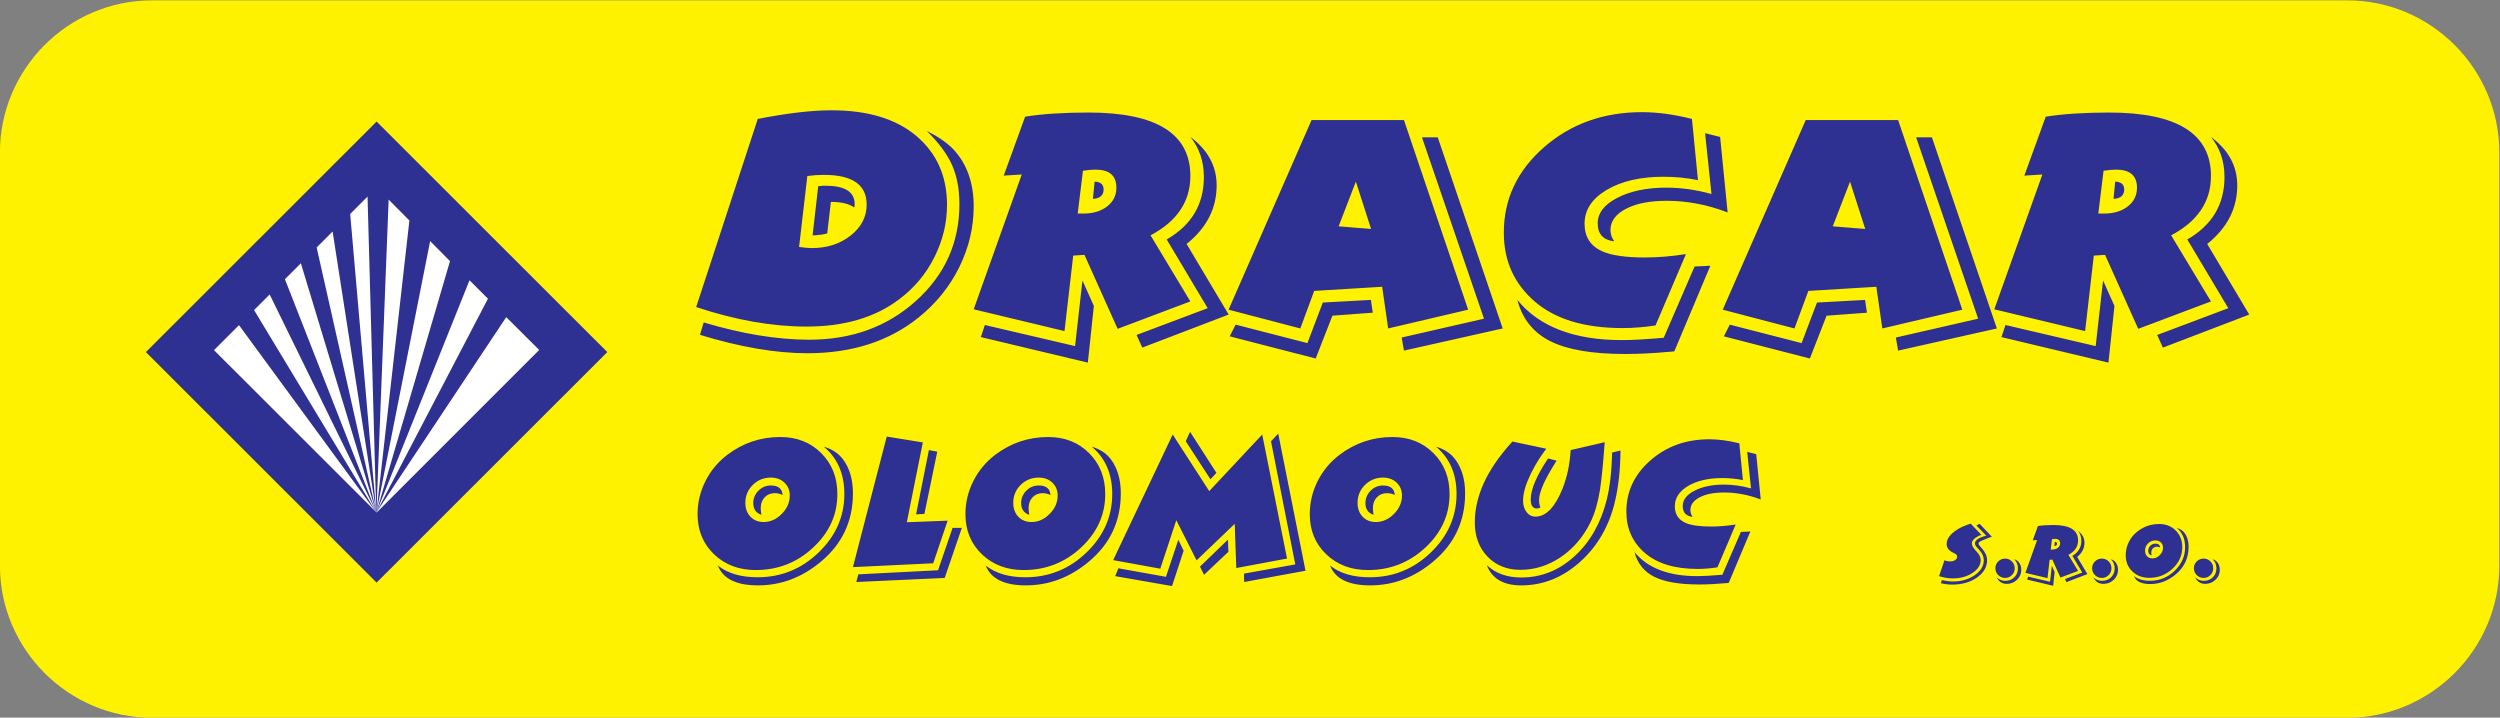 <?xml version="1.0" encoding="UTF-8" standalone="no"?>
<!-- Created with Inkscape (http://www.inkscape.org/) -->

<svg
   xmlns:dc="http://purl.org/dc/elements/1.1/"
   xmlns:cc="http://creativecommons.org/ns#"
   xmlns:rdf="http://www.w3.org/1999/02/22-rdf-syntax-ns#"
   xmlns:svg="http://www.w3.org/2000/svg"
   xmlns="http://www.w3.org/2000/svg"
   xmlns:sodipodi="http://sodipodi.sourceforge.net/DTD/sodipodi-0.dtd"
   xmlns:inkscape="http://www.inkscape.org/namespaces/inkscape"
   version="1.1"
   id="svg815"
   xml:space="preserve"
   width="950.021"
   height="272.692"
   viewBox="0 0 950.021 272.692"
   sodipodi:docname="dracar-olomouc-logo.svg"
   inkscape:version="0.92.2 (5c3e80d, 2017-08-06)"><rect x="0" y="0" width="950.021" height="272.692" fill="#808080" stroke="none"/><defs
     id="defs819" /><sodipodi:namedview
     pagecolor="#ffffff"
     bordercolor="#666666"
     borderopacity="1"
     objecttolerance="10"
     gridtolerance="10"
     guidetolerance="10"
     inkscape:pageopacity="0"
     inkscape:pageshadow="2"
     inkscape:window-width="1920"
     inkscape:window-height="1017"
     id="namedview817"
     showgrid="false"
     inkscape:zoom="1.0709325"
     inkscape:cx="475.01063"
     inkscape:cy="136.34574"
     inkscape:window-x="-8"
     inkscape:window-y="-8"
     inkscape:window-maximized="1"
     inkscape:current-layer="g823"
     fit-margin-top="0"
     fit-margin-left="0"
     fit-margin-right="0"
     fit-margin-bottom="0" /><g
     id="g823"
     inkscape:groupmode="layer"
     inkscape:label="DRACAR OL. logo_krivky"
     transform="matrix(1.333,0,0,-1.333,-86.249,533.197)"><g
       id="g825"><path
         d="m 108.041,399.897 h 625.807 c 23.845,0 43.355,-19.51 43.355,-43.355 V 238.733 c 0,-23.845 -19.509,-43.354 -43.355,-43.354 h -625.807 c -23.845,0 -43.355,19.509 -43.355,43.354 v 117.81 c 0,23.845 19.51,43.355 43.355,43.355"
         style="fill:#fff200;fill-opacity:1;fill-rule:evenodd;stroke:none"
         id="path827"
         inkscape:connector-curvature="0" /><path
         d="m 106.295,299.626 65.766,65.715 65.766,-65.715 -65.766,-65.715 z"
         style="fill:#2e3092;fill-opacity:1;fill-rule:evenodd;stroke:none"
         id="path829"
         inkscape:connector-curvature="0" /><path
         d="m 171.959,253.979 -21.484,70.972 -4.549,-4.55 z"
         style="fill:#ffffff;fill-opacity:1;fill-rule:evenodd;stroke:none"
         id="path831"
         inkscape:connector-curvature="0" /><path
         d="m 171.959,253.979 -12.436,80.021 -4.549,-4.549 z"
         style="fill:#ffffff;fill-opacity:1;fill-rule:evenodd;stroke:none"
         id="path833"
         inkscape:connector-curvature="0" /><path
         d="m 171.959,253.979 -2.477,89.979 -4.954,-4.954 z"
         style="fill:#ffffff;fill-opacity:1;fill-rule:evenodd;stroke:none"
         id="path835"
         inkscape:connector-curvature="0" /><path
         d="m 172.01,253.928 9.402,83.206 -5.914,5.965 z"
         style="fill:#ffffff;fill-opacity:1;fill-rule:evenodd;stroke:none"
         id="path837"
         inkscape:connector-curvature="0" /><path
         d="m 172.01,253.928 20.978,71.63 -5.662,5.712 z"
         style="fill:#ffffff;fill-opacity:1;fill-rule:evenodd;stroke:none"
         id="path839"
         inkscape:connector-curvature="0" /><path
         d="m 172.01,253.928 31.796,60.913 -5.257,5.257 z"
         style="fill:#ffffff;fill-opacity:1;fill-rule:evenodd;stroke:none"
         id="path841"
         inkscape:connector-curvature="0" /><path
         d="m 172.01,253.928 0.05,-0.05 46.355,46.355 -9.402,9.352 z"
         style="fill:#ffffff;fill-opacity:1;fill-rule:evenodd;stroke:none"
         id="path843"
         inkscape:connector-curvature="0" /><path
         d="m 171.909,254.029 -34.779,57.577 4.448,4.448 30.381,-62.025 z"
         style="fill:#ffffff;fill-opacity:1;fill-rule:evenodd;stroke:none"
         id="path845"
         inkscape:connector-curvature="0" /><path
         d="m 132.833,307.309 39.025,-53.23 -46.152,46.102 z"
         style="fill:#ffffff;fill-opacity:1;fill-rule:evenodd;stroke:none"
         id="path847"
         inkscape:connector-curvature="0" /><path
         d="m 334.678,341.582 c 0,-5.138 -1.195,-10.098 -3.586,-14.88 -2.39,-4.781 -5.727,-8.778 -10.009,-11.989 -6.851,-5.21 -15.664,-7.815 -26.441,-7.815 -9.848,0 -20.339,1.856 -31.472,5.567 l 17.555,53.631 c 8.421,1.641 15.415,2.462 20.982,2.462 10.419,0 18.519,-2.462 24.299,-7.386 5.781,-4.924 8.671,-11.454 8.671,-19.59 z m 7.601,-0.428 c 0,-5.995 -1.374,-11.775 -4.121,-17.342 -2.748,-5.566 -6.619,-10.348 -11.615,-14.344 -8.421,-6.78 -18.983,-10.169 -31.686,-10.169 -8.992,0 -19.197,1.748 -30.616,5.245 l 1.071,3.532 c 10.99,-3.283 21.017,-4.924 30.08,-4.924 12.132,0 22.302,3.711 30.509,11.133 8.207,7.422 12.31,16.592 12.31,27.511 0,4.282 -0.696,7.993 -2.088,11.133 -1.392,3.14 -3.8,6.387 -7.226,9.742 3.283,-1.642 5.816,-3.39 7.601,-5.246 3.853,-4.139 5.78,-9.563 5.78,-16.271 z m -30.509,0.535 c 0,5.638 -4.068,8.457 -12.204,8.457 -1.498,0 -3.068,-0.107 -4.71,-0.321 l -2.355,-20.232 c 1.499,-0.214 2.712,-0.321 3.64,-0.321 4.354,0 8.046,1.195 11.079,3.586 3.033,2.391 4.55,5.334 4.55,8.831 z m -3.425,0.107 c 0,-0.071 0,-0.214 0,-0.428 -0.072,-0.214 -0.107,-0.393 -0.107,-0.535 -1.445,1.07 -3.658,1.605 -6.673,1.605 L 300.53,333.447 c -0.286,-0.072 -0.785,-0.179 -1.499,-0.321 -0.214,0 -0.553,-0.035 -1.016,-0.107 -0.464,-0.071 -0.768,-0.107 -0.91,-0.107 h -0.749 l 1.606,14.023 c 0.357,0 0.749,0.036 1.177,0.107 0.428,0 0.75,0 0.964,0 5.495,0 8.243,-1.748 8.243,-5.245 z m 106.619,-31.472 -24.621,-9.42 -1.624,3.604 20.268,7.636 -11.686,19.59 c 7.065,4.068 10.598,9.991 10.598,17.77 0,4.496 -1.284,8.314 -3.854,11.454 4.996,-3.711 7.494,-8.314 7.494,-13.809 0,-6.565 -2.855,-12.132 -8.564,-16.7 z m -10.919,39.501 c 0,-7.279 -3.782,-12.917 -11.347,-16.913 l 11.347,-18.84 -20.731,-7.815 -9.456,21.088 -3.211,-0.214 -2.48,-21.517 -25.888,6.209 13.702,38.43 -5.138,-0.321 6.102,16.806 c 4.924,0.785 10.954,1.178 18.091,1.178 19.34,0 29.009,-6.03 29.009,-18.091 z m -27.511,-37.038 -1.713,-16.164 -30.509,7.279 1.16,3.443 25.709,-6.013 2.105,18.698 z m 6.423,33.72 c 0,3.425 -1.998,5.138 -5.995,5.138 -0.928,0 -2.105,-0.107 -3.533,-0.321 l -1.499,-12.203 h 1.713 c 2.712,0 4.942,0.678 6.691,2.034 1.748,1.356 2.623,3.14 2.623,5.352 z m -3.64,-0.535 c 0,-1.641 -1.016,-2.534 -3.05,-2.676 l 0.482,4.924 c 1.713,-0.071 2.569,-0.821 2.569,-2.248 z M 493.09,306.364 l -28.153,-6.316 -0.642,3.729 23.461,5.37 -17.68,51.704 h 4.496 z m -9.848,5.352 -22.801,-5.352 -1.713,11.882 -19.375,-1.177 -3.961,-10.705 -20.446,5.352 23.657,54.059 h 26.334 z m -27.19,-0.856 -11.508,-0.857 -4.764,-12.204 -24.514,6.316 1.695,3.336 20.463,-5.263 4.389,11.561 13.702,0.75 z m -0.482,23.871 -4.335,13.488 -4.924,-12.739 z m 101.641,4.71 c -5.78,2.212 -11.561,3.319 -17.341,3.319 -4.853,0 -8.742,-0.767 -11.668,-2.302 -2.926,-1.534 -4.389,-3.55 -4.389,-6.048 0,-1.142 0.357,-2.212 1.071,-3.211 -3.14,0.357 -4.71,2.069 -4.71,5.138 0,2.926 1.873,5.352 5.62,7.279 3.747,1.927 8.403,2.89 13.97,2.89 4.211,0 8.492,-0.607 12.846,-1.82 l -1.82,17.341 4.282,-1.07 z m -8.457,9.206 c -3.211,0.643 -6.458,0.964 -9.742,0.964 -6.637,0 -12.06,-1.249 -16.271,-3.746 -4.211,-2.498 -6.316,-5.71 -6.316,-9.634 0,-3.783 1.713,-6.423 5.138,-7.922 2.64,-1.142 6.673,-1.713 12.096,-1.713 3.711,0 7.601,0.321 11.668,0.964 l -8.671,-20.339 c -3.211,-0.5 -6.351,-0.749 -9.42,-0.749 -10.847,0 -19.197,2.533 -25.049,7.601 -5.852,5.067 -8.778,11.597 -8.778,19.589 0,9.563 3.818,17.681 11.454,24.353 7.636,6.673 16.949,10.009 27.94,10.009 4.353,0 9.099,-0.643 14.237,-1.927 z m 3.533,-24.407 -10.277,-24.407 -1.178,-0.107 c -4.71,-0.428 -8.992,-0.642 -12.845,-0.642 -9.349,0 -16.45,1.213 -21.303,3.64 -4.853,2.426 -7.993,6.351 -9.42,11.775 6.209,-7.636 16.164,-11.454 29.849,-11.454 2.712,0 6.673,0.214 11.882,0.66 l 8.796,20.321 z m 81.677,-17.877 -28.153,-6.316 -0.642,3.729 23.461,5.37 -17.68,51.704 h 4.496 z m -9.848,5.352 -22.801,-5.352 -1.713,11.882 -19.375,-1.177 -3.961,-10.705 -20.446,5.352 23.657,54.059 h 26.334 z m -27.19,-0.856 -11.508,-0.857 -4.764,-12.204 -24.514,6.316 1.695,3.336 20.463,-5.263 4.389,11.561 13.702,0.75 z m -0.482,23.871 -4.335,13.488 -4.924,-12.739 z m 109.474,-24.407 -24.621,-9.42 -1.624,3.604 20.268,7.636 -11.686,19.59 c 7.065,4.068 10.598,9.991 10.598,17.77 0,4.496 -1.284,8.314 -3.854,11.454 4.996,-3.711 7.494,-8.314 7.494,-13.809 0,-6.565 -2.855,-12.132 -8.564,-16.7 z m -10.919,39.501 c 0,-7.279 -3.782,-12.917 -11.347,-16.913 l 11.347,-18.84 -20.732,-7.815 -9.456,21.088 -3.211,-0.214 -2.48,-21.517 -25.888,6.209 13.702,38.43 -5.138,-0.321 6.102,16.806 c 4.924,0.785 10.954,1.178 18.091,1.178 19.34,0 29.009,-6.03 29.009,-18.091 z m -27.511,-37.038 -1.713,-16.164 -30.509,7.279 1.16,3.443 25.709,-6.013 2.105,18.698 z m 6.423,33.72 c 0,3.425 -1.998,5.138 -5.995,5.138 -0.927,0 -2.105,-0.107 -3.533,-0.321 l -1.499,-12.203 h 1.713 c 2.712,0 4.942,0.678 6.691,2.034 1.748,1.356 2.623,3.14 2.623,5.352 z m -3.64,-0.535 c 0,-1.641 -1.017,-2.534 -3.051,-2.676 l 0.482,4.924 c 1.713,-0.071 2.569,-0.821 2.569,-2.248"
         style="fill:#2e3092;fill-opacity:1;fill-rule:evenodd;stroke:none"
         id="path849"
         inkscape:connector-curvature="0" /><path
         d="m 307.853,259.346 c 0,-7.885 -3.021,-14.355 -9.063,-19.412 -5.399,-4.543 -11.399,-6.814 -17.999,-6.814 -6.171,0 -9.985,1.885 -11.441,5.657 2.785,-2.229 6.556,-3.343 11.313,-3.343 6.728,0 12.534,2.358 17.419,7.071 4.886,4.714 7.328,10.263 7.328,16.649 0,5.742 -1.95,10.242 -5.85,13.499 2.357,-0.686 4.178,-1.886 5.464,-3.6 1.886,-2.529 2.828,-5.764 2.828,-9.707 z m -4.435,-0.192 c 0,-5.871 -2.293,-10.949 -6.878,-15.235 -4.586,-4.285 -10.049,-6.428 -16.392,-6.428 -4.8,0 -8.764,1.499 -11.892,4.499 -3.129,3 -4.692,6.814 -4.692,11.442 0,3.3 0.75,6.439 2.249,9.417 1.5,2.979 3.579,5.475 6.236,7.489 4.456,3.385 9.491,5.078 15.105,5.078 4.714,0 8.603,-1.532 11.667,-4.596 3.064,-3.064 4.597,-6.953 4.597,-11.667 z m -13.564,-0.45 c 0,1.499 -0.504,2.731 -1.51,3.696 -1.008,0.964 -2.304,1.446 -3.889,1.446 -2.014,0 -3.728,-0.696 -5.142,-2.089 -1.414,-1.392 -2.122,-3.096 -2.122,-5.111 0,-1.628 0.482,-2.946 1.447,-3.953 0.964,-1.007 2.217,-1.51 3.76,-1.51 1.928,0 3.653,0.771 5.174,2.314 1.522,1.542 2.282,3.278 2.282,5.207 z m -2.056,0.193 c -0.729,0.342 -1.458,0.513 -2.186,0.513 -1.199,0 -2.174,-0.396 -2.924,-1.189 -0.75,-0.793 -1.125,-1.832 -1.125,-3.118 0,-0.342 0.064,-0.964 0.193,-1.863 -1.543,0.514 -2.314,1.628 -2.314,3.342 0,1.372 0.493,2.551 1.478,3.536 0.986,0.986 2.164,1.479 3.535,1.479 2.1,0 3.215,-0.901 3.343,-2.7 z m 44.096,12.341 -3.664,-17.741 -2.368,-0.129 3.653,18.32 z m 2.957,-19.67 -4.114,-12.15 -22.883,-1.093 9.642,37.219 10.285,-1.672 -4.564,-22.755 z m 4.05,-2.058 -4.885,-14.271 -25.198,-1.157 0.579,2.186 22.723,1.157 4.146,12.084 z m 45.318,9.835 c 0,-7.885 -3.021,-14.355 -9.063,-19.412 -5.399,-4.543 -11.4,-6.814 -17.999,-6.814 -6.171,0 -9.985,1.885 -11.441,5.657 2.785,-2.229 6.556,-3.343 11.313,-3.343 6.727,0 12.534,2.358 17.42,7.071 4.885,4.714 7.328,10.263 7.328,16.649 0,5.742 -1.949,10.242 -5.849,13.499 2.357,-0.686 4.178,-1.886 5.463,-3.6 1.886,-2.529 2.828,-5.764 2.828,-9.707 z m -4.435,-0.192 c 0,-5.871 -2.293,-10.949 -6.879,-15.235 -4.585,-4.285 -10.049,-6.428 -16.392,-6.428 -4.8,0 -8.764,1.499 -11.892,4.499 -3.128,3 -4.692,6.814 -4.692,11.442 0,3.3 0.75,6.439 2.249,9.417 1.5,2.979 3.579,5.475 6.236,7.489 4.456,3.385 9.492,5.078 15.105,5.078 4.714,0 8.603,-1.532 11.667,-4.596 3.064,-3.064 4.596,-6.953 4.596,-11.667 z m -13.564,-0.45 c 0,1.499 -0.503,2.731 -1.51,3.696 -1.008,0.964 -2.304,1.446 -3.889,1.446 -2.014,0 -3.728,-0.696 -5.142,-2.089 -1.414,-1.392 -2.122,-3.096 -2.122,-5.111 0,-1.628 0.482,-2.946 1.447,-3.953 0.964,-1.007 2.217,-1.51 3.76,-1.51 1.929,0 3.653,0.771 5.175,2.314 1.522,1.542 2.281,3.278 2.281,5.207 z m -2.056,0.193 c -0.729,0.342 -1.457,0.513 -2.186,0.513 -1.199,0 -2.175,-0.396 -2.924,-1.189 -0.75,-0.793 -1.125,-1.832 -1.125,-3.118 0,-0.342 0.064,-0.964 0.193,-1.863 -1.543,0.514 -2.314,1.628 -2.314,3.342 0,1.372 0.493,2.551 1.478,3.536 0.986,0.986 2.164,1.479 3.536,1.479 2.1,0 3.214,-0.901 3.343,-2.7 z m 72.712,-21.599 -17.484,-3.215 -0.064,2.389 14.634,2.625 -6.921,35.098 2.057,2.185 z m -25.391,27.897 -1.704,-1.832 -7.039,10.831 1.222,2.7 z m 20.12,-24.426 -14.463,-2.7 -0.45,12.6 -10.864,-10.413 -5.785,11.442 -4.564,-13.821 -13.435,2.443 16.971,35.804 10.413,-16.134 15.106,16.134 z m -16.713,1.928 -6.942,-6.556 -1.157,2.324 7.971,7.703 z m -12.759,0.311 -3.31,-10.081 -16.199,2.828 0.899,2.239 13.563,-2.432 3.535,10.543 z m 80.244,16.337 c 0,-7.885 -3.021,-14.355 -9.063,-19.412 -5.4,-4.543 -11.4,-6.814 -17.999,-6.814 -6.171,0 -9.985,1.885 -11.442,5.657 2.785,-2.229 6.557,-3.343 11.313,-3.343 6.728,0 12.535,2.358 17.42,7.071 4.886,4.714 7.328,10.263 7.328,16.649 0,5.742 -1.949,10.242 -5.85,13.499 2.357,-0.686 4.178,-1.886 5.464,-3.6 1.886,-2.529 2.829,-5.764 2.829,-9.707 z m -4.435,-0.192 c 0,-5.871 -2.292,-10.949 -6.879,-15.235 -4.585,-4.285 -10.049,-6.428 -16.391,-6.428 -4.8,0 -8.764,1.499 -11.892,4.499 -3.128,3 -4.692,6.814 -4.692,11.442 0,3.3 0.75,6.439 2.25,9.417 1.5,2.979 3.578,5.475 6.235,7.489 4.457,3.385 9.492,5.078 15.106,5.078 4.713,0 8.602,-1.532 11.666,-4.596 3.064,-3.064 4.596,-6.953 4.596,-11.667 z m -13.563,-0.45 c 0,1.499 -0.504,2.731 -1.511,3.696 -1.007,0.964 -2.303,1.446 -3.889,1.446 -2.014,0 -3.728,-0.696 -5.143,-2.089 -1.414,-1.392 -2.121,-3.096 -2.121,-5.111 0,-1.628 0.482,-2.946 1.446,-3.953 0.964,-1.007 2.217,-1.51 3.76,-1.51 1.929,0 3.654,0.771 5.175,2.314 1.522,1.542 2.282,3.278 2.282,5.207 z m -2.057,0.193 c -0.729,0.342 -1.457,0.513 -2.186,0.513 -1.2,0 -2.175,-0.396 -2.925,-1.189 -0.75,-0.793 -1.125,-1.832 -1.125,-3.118 0,-0.342 0.064,-0.964 0.193,-1.863 -1.543,0.514 -2.315,1.628 -2.315,3.342 0,1.372 0.493,2.551 1.478,3.536 0.986,0.986 2.165,1.479 3.536,1.479 2.1,0 3.214,-0.901 3.342,-2.7 z m 46.153,9.77 c -0.086,-0.129 -0.193,-0.279 -0.322,-0.45 l -1.157,-1.928 c -2.358,-3.943 -3.536,-6.9 -3.536,-8.87 0,-0.814 0.128,-1.5 0.386,-2.058 -0.3,-0.214 -0.642,-0.321 -1.028,-0.321 -1.157,0 -1.736,0.857 -1.736,2.572 0,2.871 1.65,6.771 4.95,11.699 z m 18.191,2.893 c -0.043,-5.529 -0.579,-10.414 -1.607,-14.657 -1.671,-6.984 -4.992,-12.695 -9.963,-17.13 -4.971,-4.435 -10.541,-6.653 -16.713,-6.653 -5.099,0 -8.378,1.928 -9.835,5.785 2.485,-2.358 5.764,-3.536 9.835,-3.536 5.699,0 10.767,2.025 15.203,6.075 4.435,4.05 7.488,9.417 9.16,16.102 0.899,3.6 1.414,8.078 1.543,13.435 z m -4.5,2.378 -0.064,-0.899 c -0.429,-5.743 -0.857,-9.986 -1.286,-12.727 -0.6,-3.686 -1.5,-6.75 -2.7,-9.193 -2.057,-4.199 -4.875,-7.51 -8.453,-9.931 -3.578,-2.422 -7.425,-3.632 -11.538,-3.632 -3.814,0 -6.931,1.253 -9.353,3.76 -2.42,2.507 -3.632,5.753 -3.632,9.739 0,7.414 3.385,14.892 10.156,22.434 l 0.579,0.643 9.642,-2.057 -0.579,-0.771 c -1.928,-2.614 -3.514,-5.421 -4.756,-8.421 -0.857,-2.1 -1.286,-3.965 -1.286,-5.593 0,-1.329 0.331,-2.422 0.996,-3.279 0.664,-0.857 1.51,-1.286 2.539,-1.286 3,0 5.571,2.657 7.714,7.97 1.328,3.343 2.099,7.007 2.314,10.992 z m 44.483,-16.327 c -3.472,1.329 -6.943,1.992 -10.414,1.992 -2.915,0 -5.25,-0.46 -7.007,-1.382 -1.757,-0.922 -2.635,-2.132 -2.635,-3.631 0,-0.686 0.214,-1.329 0.642,-1.929 -1.885,0.214 -2.828,1.243 -2.828,3.086 0,1.757 1.125,3.214 3.375,4.371 2.25,1.157 5.045,1.735 8.389,1.735 2.529,0 5.099,-0.364 7.714,-1.093 l -1.093,10.414 2.572,-0.643 z m -5.079,5.528 c -1.928,0.385 -3.878,0.578 -5.849,0.578 -3.985,0 -7.242,-0.75 -9.771,-2.249 -2.529,-1.5 -3.792,-3.429 -3.792,-5.785 0,-2.271 1.028,-3.857 3.086,-4.757 1.585,-0.686 4.006,-1.028 7.264,-1.028 2.228,0 4.563,0.193 7.006,0.578 l -5.207,-12.213 c -1.928,-0.3 -3.814,-0.45 -5.657,-0.45 -6.514,0 -11.527,1.522 -15.041,4.564 -3.514,3.043 -5.271,6.964 -5.271,11.764 0,5.742 2.292,10.617 6.878,14.624 4.585,4.007 10.177,6.011 16.777,6.011 2.614,0 5.464,-0.386 8.549,-1.157 z m 2.122,-14.656 -6.171,-14.656 -0.707,-0.064 c -2.828,-0.257 -5.4,-0.385 -7.714,-0.385 -5.614,0 -9.877,0.728 -12.792,2.185 -2.914,1.457 -4.8,3.814 -5.657,7.071 3.728,-4.585 9.706,-6.878 17.924,-6.878 1.629,0 4.006,0.129 7.135,0.396 l 5.282,12.203 z"
         style="fill:#2e3092;fill-opacity:1;fill-rule:evenodd;stroke:none"
         id="path851"
         inkscape:connector-curvature="0" /><path
         d="m 632.527,246.998 -0.286,-0.104 c -1.405,-0.521 -2.342,-0.897 -2.81,-1.132 -0.468,-0.234 -0.702,-0.481 -0.702,-0.742 0,-0.174 0.156,-0.433 0.469,-0.781 l 0.416,-0.468 c 1.04,-1.179 1.561,-2.325 1.561,-3.434 0,-1.978 -0.958,-3.638 -2.875,-4.982 -1.917,-1.344 -4.279,-2.016 -7.09,-2.016 -1.04,0 -2.106,0.13 -3.2,0.39 l 0.261,0.885 c 1.249,-0.261 2.298,-0.39 3.148,-0.39 2.411,0 4.484,0.598 6.218,1.795 1.734,1.193 2.602,2.615 2.602,4.258 0,1.04 -0.447,2.038 -1.336,2.991 l -0.641,0.712 c -0.364,0.399 -0.546,0.763 -0.546,1.093 0,0.885 0.98,1.596 2.944,2.138 l 0.286,0.078 -2.814,2.884 c 0.243,0.173 0.555,0.329 0.936,0.468 z m -2.991,0.546 c -1.804,-0.729 -2.705,-1.552 -2.705,-2.471 0,-0.625 0.45,-1.396 1.352,-2.316 0.78,-0.797 1.171,-1.604 1.171,-2.419 0,-1.422 -0.785,-2.649 -2.354,-3.681 -1.569,-1.032 -3.447,-1.548 -5.632,-1.548 -1.284,0 -2.575,0.217 -3.877,0.651 l 1.535,4.5 c 0.521,-0.208 1.049,-0.312 1.587,-0.312 0.589,0 1.075,0.126 1.457,0.378 0.382,0.251 0.573,0.568 0.573,0.949 0,0.277 -0.122,0.528 -0.364,0.754 -0.07,0.052 -0.408,0.234 -1.015,0.546 -1.075,0.538 -1.613,1.335 -1.613,2.393 0,1.388 0.962,2.715 2.888,3.98 0.989,0.66 2.306,1.249 3.954,1.77 z m 11.394,-9.99 c 0,-1.11 -0.407,-2.055 -1.222,-2.835 -0.815,-0.781 -1.795,-1.171 -2.94,-1.171 -1.3,0 -2.263,0.624 -2.887,1.873 0.728,-0.677 1.552,-1.015 2.471,-1.015 1.041,0 1.903,0.338 2.589,1.015 0.685,0.676 1.028,1.526 1.028,2.549 0,1.093 -0.364,1.951 -1.092,2.576 0.607,-0.121 1.101,-0.464 1.482,-1.028 0.382,-0.563 0.572,-1.218 0.572,-1.964 z m -1.873,0.443 c 0,-0.763 -0.269,-1.414 -0.806,-1.951 -0.538,-0.537 -1.18,-0.806 -1.926,-0.806 -0.763,0 -1.418,0.269 -1.964,0.806 -0.546,0.538 -0.82,1.188 -0.82,1.951 0,0.764 0.273,1.414 0.82,1.951 0.546,0.538 1.201,0.806 1.964,0.806 0.746,0 1.388,-0.268 1.926,-0.806 0.537,-0.538 0.806,-1.188 0.806,-1.951 z m 20.714,-1.665 -5.984,-2.289 -0.394,0.876 4.925,1.856 -2.84,4.761 c 1.717,0.989 2.575,2.428 2.575,4.319 0,1.092 -0.312,2.021 -0.937,2.784 1.214,-0.902 1.821,-2.021 1.821,-3.356 0,-1.596 -0.694,-2.948 -2.081,-4.059 z m -2.654,9.6 c 0,-1.769 -0.919,-3.139 -2.757,-4.111 l 2.757,-4.579 -5.038,-1.899 -2.298,5.125 c 0,0 -0.26,-0.018 -0.78,-0.052 l -0.603,-5.229 -6.291,1.509 3.33,9.34 -1.248,-0.078 1.483,4.084 c 1.197,0.191 2.663,0.287 4.397,0.287 4.7,0 7.05,-1.466 7.05,-4.396 z m -6.686,-9.002 -0.416,-3.928 -7.414,1.769 0.282,0.837 6.248,-1.461 0.512,4.544 z m 1.561,8.195 c 0,0.833 -0.485,1.249 -1.457,1.249 -0.226,0 -0.512,-0.025 -0.859,-0.078 l -0.364,-2.966 h 0.416 c 0.659,0 1.201,0.165 1.626,0.495 0.425,0.329 0.637,0.763 0.637,1.3 z m -0.884,-0.13 c 0,-0.399 -0.247,-0.615 -0.742,-0.65 l 0.117,1.197 c 0.416,-0.018 0.624,-0.2 0.624,-0.547 z m 17.401,-7.441 c 0,-1.11 -0.408,-2.055 -1.223,-2.835 -0.815,-0.781 -1.795,-1.171 -2.939,-1.171 -1.301,0 -2.264,0.624 -2.888,1.873 0.729,-0.677 1.552,-1.015 2.471,-1.015 1.041,0 1.904,0.338 2.589,1.015 0.685,0.676 1.027,1.526 1.027,2.549 0,1.093 -0.364,1.951 -1.093,2.576 0.607,-0.121 1.102,-0.464 1.483,-1.028 0.382,-0.563 0.572,-1.218 0.572,-1.964 z m -1.874,0.443 c 0,-0.763 -0.269,-1.414 -0.806,-1.951 -0.538,-0.537 -1.179,-0.806 -1.925,-0.806 -0.764,0 -1.418,0.269 -1.965,0.806 -0.546,0.538 -0.819,1.188 -0.819,1.951 0,0.764 0.272,1.414 0.819,1.951 0.547,0.538 1.201,0.806 1.965,0.806 0.746,0 1.388,-0.268 1.925,-0.806 0.537,-0.538 0.806,-1.188 0.806,-1.951 z m 21.984,6.114 c 0,-3.191 -1.223,-5.81 -3.668,-7.857 -2.186,-1.839 -4.613,-2.758 -7.285,-2.758 -2.498,0 -4.041,0.764 -4.63,2.29 1.127,-0.902 2.653,-1.353 4.578,-1.353 2.724,0 5.073,0.954 7.051,2.861 1.977,1.908 2.966,4.154 2.966,6.738 0,2.324 -0.79,4.145 -2.368,5.463 0.954,-0.277 1.691,-0.763 2.212,-1.457 0.763,-1.023 1.145,-2.333 1.145,-3.928 z m -1.796,-0.078 c 0,-2.376 -0.928,-4.431 -2.783,-6.165 -1.856,-1.734 -4.067,-2.601 -6.634,-2.601 -1.943,0 -3.547,0.607 -4.813,1.821 -1.267,1.214 -1.9,2.757 -1.9,4.631 0,1.335 0.303,2.606 0.91,3.811 0.608,1.205 1.449,2.216 2.524,3.03 1.803,1.371 3.841,2.056 6.114,2.056 1.907,0 3.481,-0.621 4.721,-1.86 1.24,-1.24 1.86,-2.814 1.86,-4.722 z m -5.489,-0.182 c 0,0.607 -0.204,1.106 -0.612,1.496 -0.407,0.39 -0.931,0.586 -1.574,0.586 -0.815,0 -1.509,-0.282 -2.081,-0.846 -0.572,-0.564 -0.858,-1.254 -0.858,-2.068 0,-0.659 0.195,-1.193 0.585,-1.6 0.39,-0.408 0.898,-0.612 1.522,-0.612 0.78,0 1.478,0.312 2.094,0.936 0.615,0.625 0.924,1.327 0.924,2.107 z m -0.832,0.079 c -0.295,0.139 -0.59,0.208 -0.885,0.208 -0.486,0 -0.88,-0.16 -1.183,-0.481 -0.303,-0.321 -0.456,-0.741 -0.456,-1.262 0,-0.138 0.026,-0.39 0.078,-0.755 -0.625,0.208 -0.937,0.659 -0.937,1.353 0,0.555 0.2,1.032 0.599,1.431 0.399,0.399 0.876,0.598 1.43,0.598 0.85,0 1.301,-0.364 1.354,-1.093 z m 17.014,-6.374 c 0,-1.11 -0.407,-2.055 -1.222,-2.835 -0.815,-0.781 -1.796,-1.171 -2.94,-1.171 -1.301,0 -2.264,0.624 -2.888,1.873 0.729,-0.677 1.552,-1.015 2.471,-1.015 1.04,0 1.903,0.338 2.589,1.015 0.685,0.676 1.028,1.526 1.028,2.549 0,1.093 -0.364,1.951 -1.093,2.576 0.607,-0.121 1.101,-0.464 1.483,-1.028 0.382,-0.563 0.572,-1.218 0.572,-1.964 z m -1.873,0.443 c 0,-0.763 -0.269,-1.414 -0.806,-1.951 -0.538,-0.537 -1.179,-0.806 -1.925,-0.806 -0.763,0 -1.418,0.269 -1.964,0.806 -0.546,0.538 -0.819,1.188 -0.819,1.951 0,0.764 0.273,1.414 0.819,1.951 0.546,0.538 1.201,0.806 1.964,0.806 0.746,0 1.388,-0.268 1.925,-0.806 0.538,-0.538 0.806,-1.188 0.806,-1.951"
         style="fill:#2e3092;fill-opacity:1;fill-rule:evenodd;stroke:none"
         id="path853"
         inkscape:connector-curvature="0" /></g></g></svg>